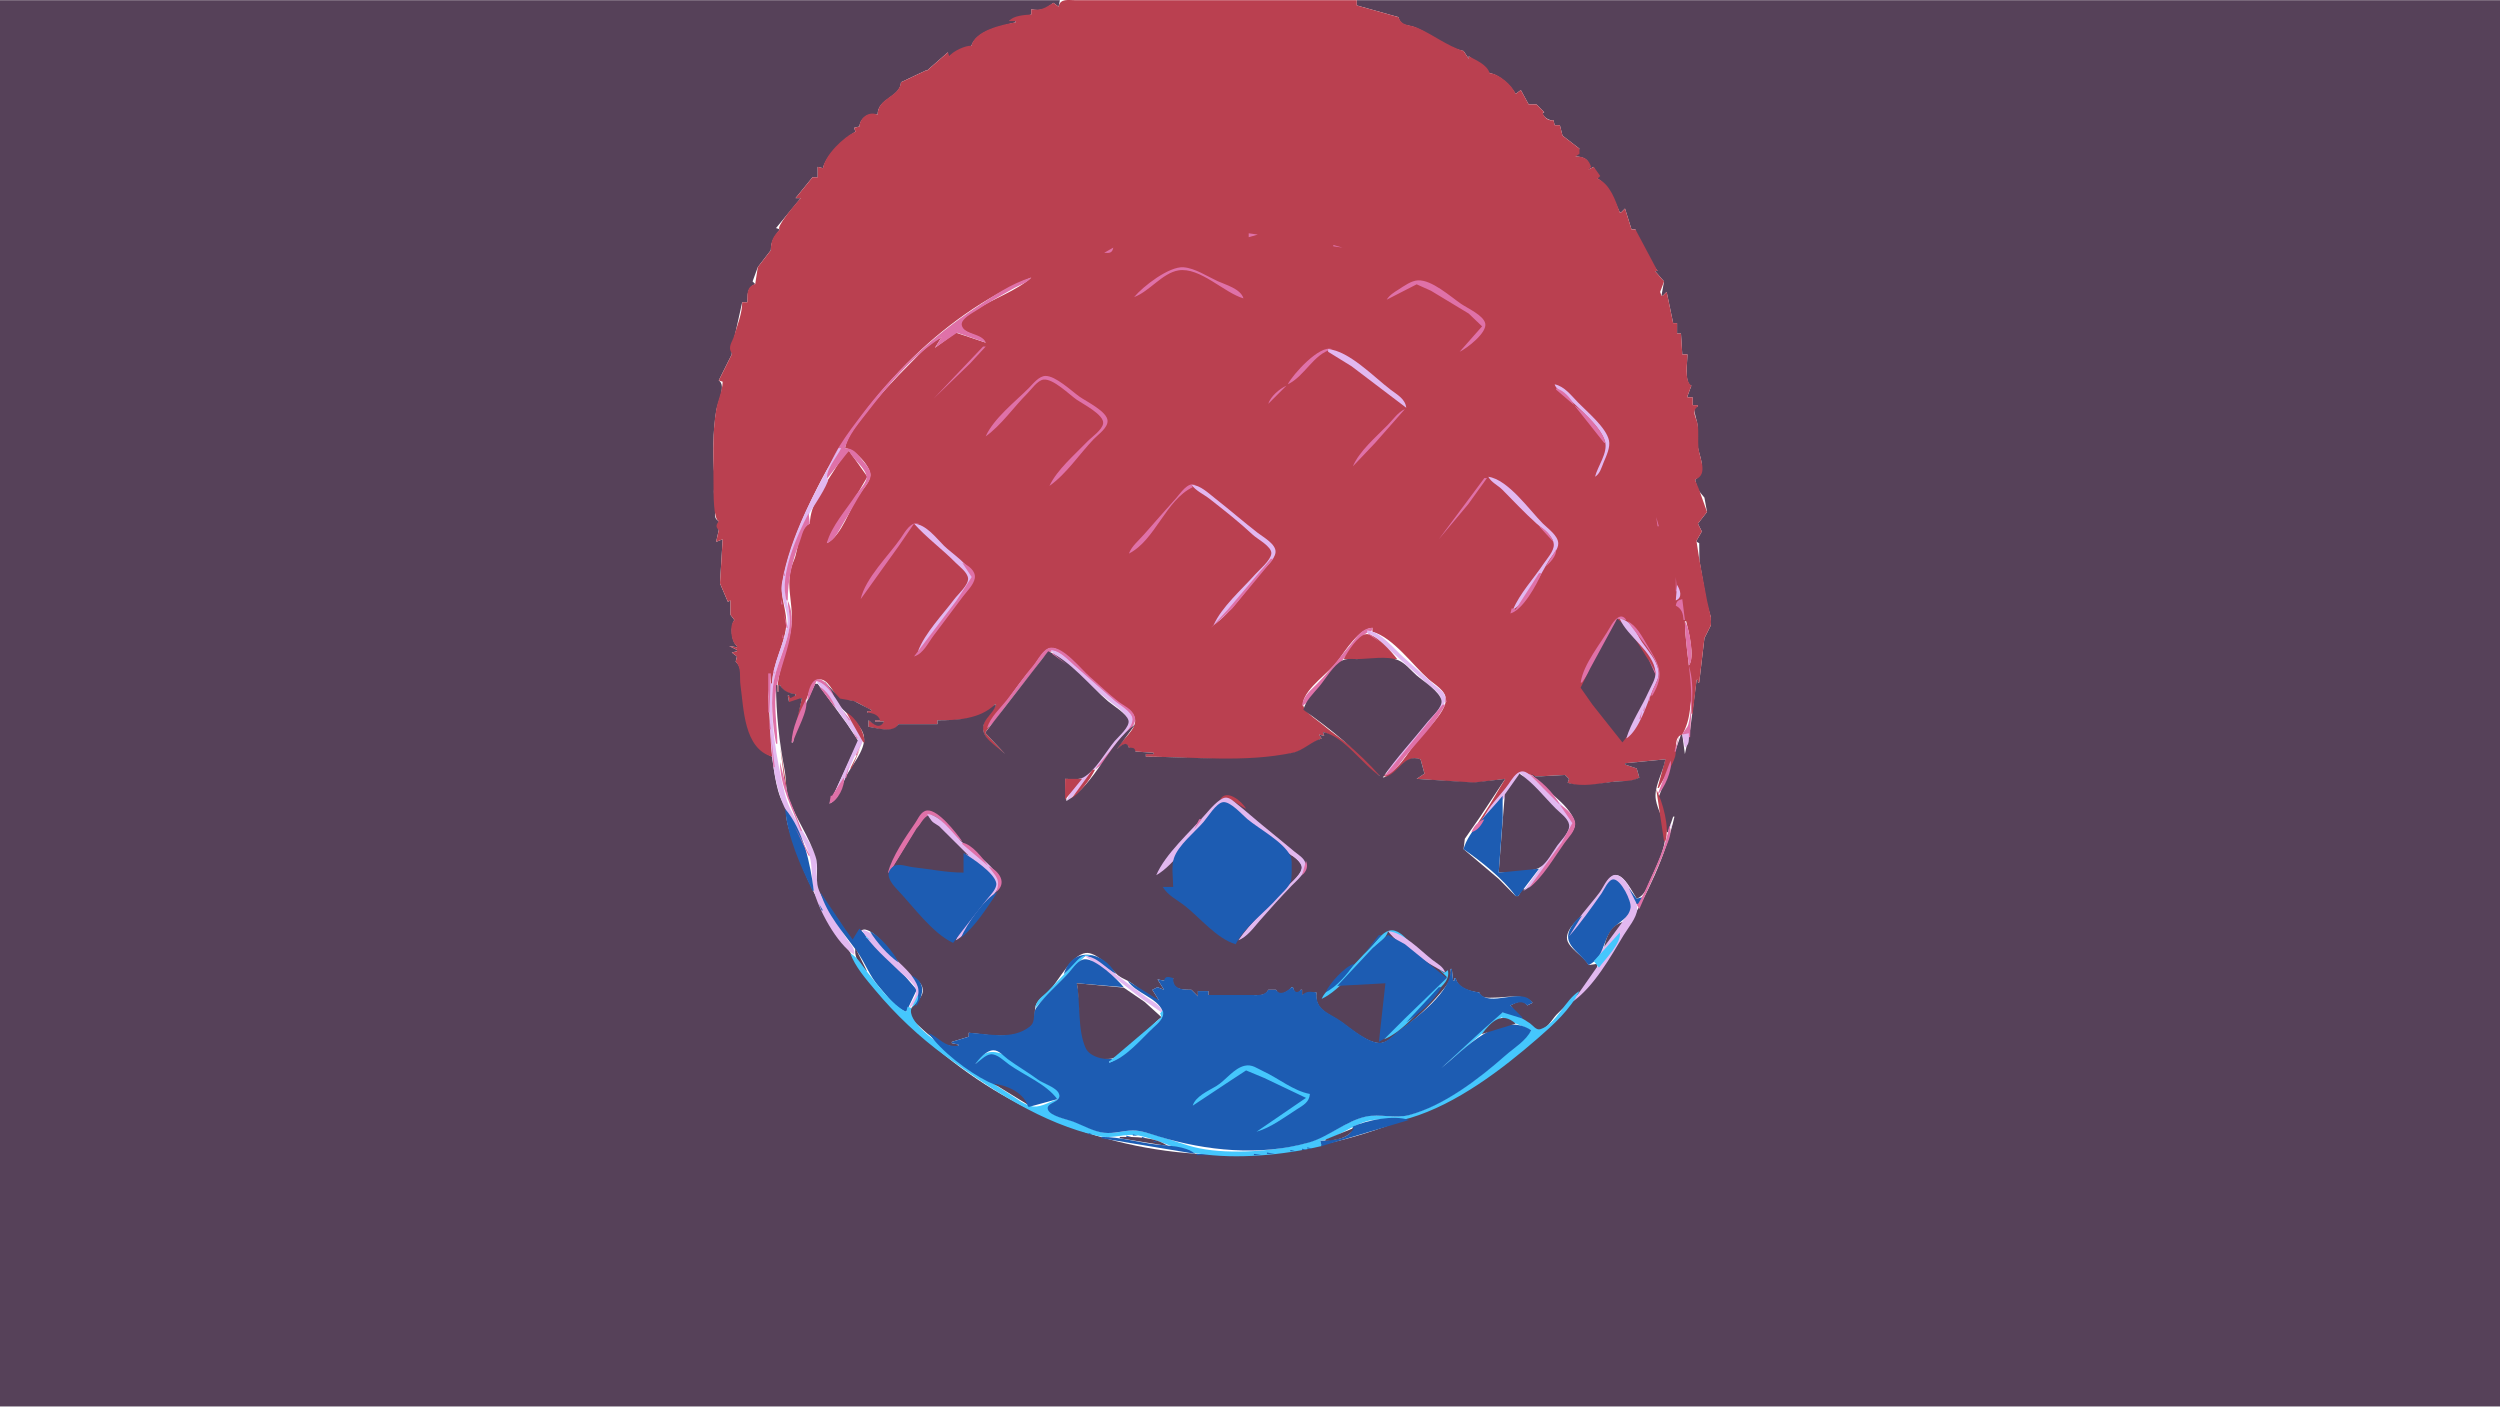 <?xml version="1.0" encoding="UTF-8"?>
<svg version="1.1" viewBox="0 0 1920 1080.2" xmlns="http://www.w3.org/2000/svg">
<path d="m0 0.159v1080h1920v-1080h-878v4l32 9c1.57 7.339 7.38 5.595 13 7.969 12.46 5.263 23.69 15.542 37 18.031l4 6v-2l16 13c7.43 1.143 16.27 9.684 20 16l4-3 6 11h6l6 6c-3.78 0.686 2.6 7.263 7 6l1 4h4l2 8 13 10-3 6c6.29 0.075 11.8 2.881 10 10l4-2 3 9c9.26 6.154 12.53 16.706 17 26h1l3-3 5 16h3c0.66 9.123 11.37 24.686 17 32h-2l7 8-2 11h1l3-3 5 24h3v8h3l1 16h4c0 5.154-2.64 22.792 3 24l-3 8v1h4v6h4v1h-3c0 5.831 2.48 10.412 2.94 16 0.45 5.433-0.82 12.654 0.56 17.714 1.98 7.266 5.81 17.35-2.5 22.286v1l2 7 5 6 2 11-7 9 3 6-4 7v1l2 1 0.14 13 5.54 33 3.32 11v2c-2.01 1.127-2.01 1.873 0 3v1l-5 10-4 34h-1v-2h-1l-4.93 38-4.07 19-2-15h-1l-11.42 33.015-6.11 15.985 6.53 26h1l4-12h1c-7.03 30.681-21.09 60.142-37.2 87-88.67 147.79-278.09 212.91-437.8 147.01-77.175-31.844-134.95-87.659-176.79-158.92-10.319-17.575-18.78-36.639-25.207-56.089-2.667-8.072-6.346-17.404-5.001-26-7.461-7.451-9.577-28.645-11-39-19.608-9.363-20.505-29.876-23.012-49.039-0.868-6.627 0.839-19.759-4.988-23.961l1-4-4-3 4-1v-1l-6-3 6 1v-1c-4.472-3.818-5.25-15.055-2-20l-3-4v-11l-2 1-6-14v-1l2-33-5 2 2-9v-7c-5.837-2.591-0.764-10.521-2.611-15.611-2.319-6.39-0.155-11.94-0.722-18.389-1.402-15.934-1.221-35.023 1.444-50.972 1.031-6.172 7.912-19.064 1.889-23.028l10-20v-1l2.275-13.17 5.725-25.83h4c1e-3 -6.201-0.195-11.014 6-14l-2-2 4-11 10-13c0.026-7.254 2.986-10.272 7-16l-3-1 19-23h-4l13-16h4v-8l4 1c2.972-10.468 16.024-22.382 25-28l-1-3 4-1c0.842-6.787 7.69-11.02 14-9 0.117-12.895 17.451-13.26 18-25l19-9h1l16-14v3h1l17-8c4.732-12.105 22.839-14.746 34-18v-1h-5l17-5v-4c7.813 1.45 11.001 0.031 17-5l4 3 1-5h-814z" fill="#564159"/>
<path d="m813 5.159-4-3c-6.699 4.021-8.946 6.017-17 5v4c-4.99 0.256-14.008 0.852-17 5h5v1c-10.48 1.714-31.186 6.269-34 18-4.533-0.38-14.314 4.271-17 8l-1-3-16 14h-1l-19 9c-1.521 11.808-17.961 11.578-18 25-6.38-3.136-13.705 2.099-14 9l-4 1 1 3c-9.028 3.825-23.415 17.981-25 28l-4-1v8h-4l-13 16h4c-3.707 3.807-20.286 23.48-16 24-5.199 5.261-6.994 8.643-7 16l-10 13-2 13c-6.869 1.993-6 7.953-6 14h-4c-1e-3 8.506-3.816 17.77-6.204 25.83-1.385 4.677-5.186 8.52-1.796 13.17v1l-10 20 3 1c-0.117 6.99-3.676 14.142-4.889 21.083-3.364 19.247-2.066 40.625-2.111 59.917-0.012 5.038-0.08 25.126 4 26-1.994 3.04-2.527 4.272 0 7l-2 9 5-2-2 33v1l6 14 2-1v11l3 4c-4.116 3.682-2.675 17.414 2 20v1l-6-1 6 3v1l-4 1 4 3-1 4c4.74 5.021 2.783 11.706 3.674 18 2.585 18.273 2.568 48.747 24.326 55l-3-46 2-18v8h1c0.314-15.124 9.187-29.199 10.748-44 1.202-11.4-4.972-22.026-2.824-34 4.485-25.004 15.571-50.482 26.993-73 34.235-67.499 93.137-131.5 164.08-161-11.366 10.273-29.027 16.02-42 24.505-3.413 2.232-13.09 7.016-11.983 12.211 1.452 6.815 15.523 7.189 18.983 13.284l-23-7.692-16 11.692 5-8c-8.892 3.765-16.268 12.269-23 19-13.054 13.053-25.53 26.205-36.625 41-5.476 7.302-12.936 15.78-14.375 25 6.853 0.527 19.84 13.707 19.353 21-0.335 5.011-6.035 10.969-8.777 15-7.188 10.565-12.829 30.869-24.576 37l22.951-37 8.182-14-14.133-20c-4.948 3.872-7.996 9.726-11.319 15-7.597 12.06-18.641 26.37-18.681 41-8.863 2.791-8.822 20.311-12.145 27.83-7.891 17.857-0.389 31.354-1.96 49.17-1.557 17.667-10.843 34.05-10.895 52h1v-5h1c2.341 5.367 6.448 6.572 12 7v1h-6l1 5c4.18 0.031 6.816 1.237 9-3h1l-6 22h1c3.63-8.907 7.327-17.921 10.509-27 1.142-3.258 2.698-8.289 6.584-9.183 8.06-1.853 11.644 10.704 16.246 14.596 3.403 2.877 6.981 0.884 10.831 1.904 4.943 1.31 9.034 4.927 13.83 6.683v1h-3v1l10 6h-4v1h7c-4.746 4.953-7.059 1.613-12-1v5c5.908 1.162 20.379 5.821 23-2h30v-3c12.661 0.14 35.444 0.551 44-12h1c-2.287 4.786-6.833 8.097-9.015 13-5.002 11.239 8.094 19.42 16.015 25l-15-16v-1c11.875-16.421 22.261-33.837 35.87-49.424 3.532-4.045 7.941-13.264 13.219-14.878 5.601-1.713 13.585 6.938 17.197 10.391 10.99 10.512 22.651 21.362 34.714 30.627 4.811 3.695 12.273 6.587 13.663 13.284 1.679 8.094-10.587 16.098-13.663 23 3.413-2.232 6.561-5.879 9-1l5 3 14 1v1h-6v2c36.721 0 77.805 6.151 113.83-2.86 7.82-1.957 14.05-7.894 21.17-11.14l-2-3 4 1-1-3c17.41 5.871 27.28 26.547 44 34-8.81-15.341-31.52-28.775-45-40.272-4.08-3.474-15.499-10.176-14.25-16.562 2.2-11.25 20.34-22.9 26.97-32.166 5.63-7.86 16.07-24.235 26.28-25v3c15.9 4.42 31.08 25.797 43.17 36.486 4.45 3.932 13.26 8.701 13.27 15.514 0.02 10.086-16.22 24.508-22.24 32-5.99 7.451-15.95 25.764-26.2 26 3.32 3.649 7.53-0.277 10.28-2.965 6.21-6.058 9.6-11.564 18.72-9.035l3 11-6 4 44 3.22 24-3.22-11.95 19.925-9.05 14.075h1l21.32-27.285 10.81-11.984 10.87 3.269h5l18-1 3 3-1 3c12.15 4.948 23.55 0.659 36-0.816 6.9-0.817 12.98 1.005 19-3.184l-2-7-9-3v-1l31-3-6 22h1c3.49-7.232 10.42-16.75 12.49-24.079 1.42-5.046-1.35-15.172 5.51-16.921 13.43-23.48 2.07-60.542 2-87h1c1.86 7.782 6.91 27.411 2 34l2 37h1l3-26h1v2h1l4-34 5-10v-6l-3-13-6-32-2-13v-1l4-7-3-6 7-9-6.5-18.167-2.5-5.833v-1c10.4-3.715 2.99-17.06 2.4-24.089-0.49-5.888 0.3-11.793-0.54-17.911-0.69-5.037-5.45-10.374 0.14-14v-1h-4v-6h-4v-1l3-8c-5.69-3.69-3-17.768-3-24h-4l-1-16h-3v-8h-3l-5-24-3 3h-1l-1-3 3-8-7-8h2l-17-32h-3l-5-16-3 3h-1c-3.36-9.219-7.26-21.518-17-26l2-2-5-7-4 2 2-2c-2.19-6.361-5.55-7.977-12-8l3-2v-4l-13-10-2-8h-4l-1-4c-5.52 1.84-10.32-6.831-7-6l-6-6h-6l-6-11-4 3c-2.63-6.801-12.66-15.446-20-16-1.93-6.523-10.36-9.876-16-13v2l-4-6c-12.92-3.944-23.48-12.731-36-18.031-5.86-2.481-11.44-0.849-14-7.969l-32-9v-4h-216c-5.335 0-11.908-1.546-13 5z" fill="#ba4050"/>
<path d="m959 179.16v3l7-2-7-1m65 9v1l7 1-7-2m-176 6c4.003 0.29 6.243 0.317 7-4l-7 4m23 34c11.762-4.313 21.672-18.433 34-20.488 16.54-2.756 35.221 17.292 50 21.488-2.292-7.447-13.479-10.313-20-13.309-7.926-3.642-17.15-9.867-26-10.581-11.112-0.898-31.24 14.706-38 22.89m-237 141 18-23c2.802 6.62 12.754 13.021 13.498 20 0.467 4.381-5.902 10.474-8.189 14-7.284 11.229-18.864 23.952-22.309 37 6.08-1.912 9.806-10.819 13.05-16 5.169-8.255 9.452-16.835 14.81-25 2.3-3.504 6.141-7.49 5.804-12-0.338-4.505-4.794-8.598-7.409-12-3.522-4.583-6.31-7.803-12.255-8 2.497-9.881 10.52-19.045 16.651-27 15.81-20.511 35.219-44.158 57.349-58l-5 8 17-11.639 22 7.639c-2.536-7.423-16.643-5.947-18.322-13.284-1.104-4.828 8.156-9.451 11.322-11.546 9.347-6.187 19.244-11.626 29-17.134 4.253-2.401 10.08-4.049 13-8.036-15.26 4.394-29.91 14.607-43 23.333-33.107 22.072-62.869 49.916-86.87 81.667-10.006 13.236-26.392 34.029-28.13 51m431-139 23-11.795 11 4.94 29 17.526 10.23 9.815-17.23 19.514c5.56-2.591 21.36-14.725 19.66-21.819-1.51-6.331-13.67-11.623-18.66-15.065-8.28-5.713-22.45-18.484-33-17.965-5.26 0.259-10.67 4.364-15 7.078-3.44 2.159-6.89 4.275-9 7.771m-201 4 5-4-5 4m-109 32-38 40 28-26.999 12-13.001h-2m234 29c13-6.061 19.63-23.249 34-27-9.42-3.632-30.131 19.357-34 27z" fill="#df71a8"/>
<path d="m1020 268.16v2l18 11.128 42 31.872c-0.78-6.821-6.88-9.993-12-13.87-12.34-9.343-32.17-30.069-48-31.13z" fill="#e2b8f0"/>
<path d="m705 278.16-6 7 6-7m52 57c12.022-8.647 21.491-22.487 32-33 3.061-3.062 7.837-10.084 12.424-10.633 7.457-0.891 19.761 11.488 25.576 15.516 4.636 3.212 21.091 11.498 20.218 18.118-0.671 5.085-8.827 10.494-12.179 13.999-9.413 9.845-23.297 21.613-29.039 34 13.06-9.206 23.007-24.463 34.039-36 3.404-3.559 10.739-8.445 10.584-13.96-0.201-7.18-16.385-14.87-21.623-18.613-6.144-4.39-18.224-15.909-26-15.871-5.142 0.025-9.719 6.168-13 9.444-10.589 10.572-26.88 23.269-33 37z" fill="#df71a8"/>
<path d="m1194 295.16c0.83 3.881 7.1 7.015 10 10 8.27 8.508 25.49 22.352 28.69 34 2.37 8.586-5.74 18.871-7.69 27 3.85-2.418 4.89-6.922 6.58-11 2.03-4.919 5.33-11.55 4.1-17-2.23-9.906-16.79-21.925-23.69-29-5.16-5.289-10.46-12.481-17.99-14z" fill="#e2b8f0"/>
<path d="m974 310.16 14-14c-5.416 2.526-12.134 8.193-14 14m221-12v1l14 12c-2.91-5.613-7.78-11.254-14-13m-123 9 3 2-3-2m137 4 23 29h1c-2.46-10.359-15.5-23.012-24-29m-170 47 17.09-18 22.91-26c-5.53 2.585-8.83 7.693-13.01 12-8.92 9.187-21.96 20.11-26.99 32z" fill="#df71a8"/>
<path d="m644 344.16c-17.516 32.903-37.229 66.556-43.508 104-1.835 10.943 5.548 21.201 4.194 31-2.133 15.434-11.51 30.017-11.686 46l-2-1c0 28.506-0.535 62.581 8.988 89.83 5.258 15.043 17.231 27.89 21.708 43.17 2.454 8.374 1.164 17.424 3.12 26 3.376 14.806 18.003 41.977 31.184 50 0.867-5.156-2.824-7.879-5.54-12.005-5.425-8.241-10.249-16.24-14.762-24.995-3.847-7.463-7.399-13.527-8.412-22-0.683-5.707 1.059-12.63-1.224-18-6.683-15.722-19.319-30.152-23.407-47.001-6.282-25.894-12.19-58.384-8.355-84.999 2.158-14.974 10.301-29.054 12.361-44 1.094-7.945-2.659-16.223-3.532-24-0.93-8.279 1.577-16.185 4.026-23.985 3.308-10.533 6.228-22.119 11.222-32.011 5.32-10.54 13.19-19.995 17.623-31.004-3.879-6.336 7.351-18.852 10-25h-2m499 22c2.45 4.465 7.35 6.457 10.91 10.042 8.61 8.684 17.11 17.779 26.22 25.962 4.43 3.979 12.81 9.336 13.18 15.996 0.27 5.079-5.32 11.023-7.98 15-7.49 11.241-18.1 22.56-23.33 35 11.4-6.233 20.95-27.013 27.81-38 2.41-3.852 7.15-8.124 6.93-13-0.26-5.931-7.9-11.159-11.74-15-10.37-10.369-26.81-33.97-42-36z" fill="#e2b8f0"/>
<path d="m1140 367.16-35 47 22.65-27 14.35-20h-2m-273 58c20.25-10.254 28.291-41.139 49-51l-1-2h3c-6.027-1.884-11.229 6.452-14.745 10.424-8.134 9.193-16.346 18.296-24.385 27.572-4.014 4.633-9.737 9.213-11.87 15.004z" fill="#df71a8"/>
<path d="m915 372.16c3.353 4.885 9.391 7.372 13.985 10.973 11.324 8.875 22.779 17.849 33.301 27.706 3.392 3.178 14.682 8.999 14.097 14.336-0.577 5.277-9.037 12.159-12.433 15.985-10.292 11.594-25.623 24.804-31.95 39 13.854-9.786 24.812-27.152 35.87-40 3.584-4.164 11.192-10.195 11.743-16 0.591-6.216-9.419-11.637-13.613-14.88-11.192-8.656-21.849-17.99-33-26.696-5.526-4.314-10.789-9.641-18-10.424z" fill="#e2b8f0"/>
<path d="m1149 372.16 8 7-8-7m-231 3 3 2-3-2m7 5 6 5-6-5m6 5 3 2-3-2m7 1 6 5-6-5m6 5 5 4-5-4z" fill="#df71a8"/>
<path d="m1269 392.16 3 7-3-7z" fill="#e2b8f0"/>
<path d="m621 394.16c-8.839 16.87-22.675 47.803-17 67h1c0-15.84 3.438-30.233 9.156-45 2.053-5.302 2.441-11.174 7.844-14l-1-8m323 1 7 6-7-6m328 2 1 7h1l-2-7m-611 63 29.371-41 11.629-17h4c-6.306-2.365-11.027 6.56-14.103 11-9.467 13.66-27.198 30.676-30.897 47m290-59 5 4-5-4z" fill="#df71a8"/>
<path d="m702 402.16c9.569 10.838 21.683 19.596 31.83 29.914 2.995 3.046 9.241 7.505 9.643 12.086 0.448 5.114-7.707 12.174-10.578 16-9.121 12.156-22.426 25.781-27.895 40 4.778-2.891 7.66-8.598 11-13 7.535-9.932 14.89-20.021 22.373-30 2.923-3.896 8.971-9.645 8.201-15-1.143-7.947-16.075-17.51-21.574-23-6.162-6.153-13.81-16.382-23-17z" fill="#e2b8f0"/>
<path d="m957 402.16 3 2-3-2m3 2 5 4-5-4m222 0 11 12c-2.08-5.365-5.77-9.561-11-12m-477 1 4 3-4-3m251 0 5 4-5-4m-244 7 7 6-7-6m483 10-8 13c3.24-2.76 8.69-8.529 8-13m-468 4 9 8-9-8m249 3-33.056 39-12.944 14 16.258-14.714 31.742-38.286h-2m-237 3 7.263 11-11.636 18-32.627 43c7.039-2.019 10.782-10.441 15-16 7.553-9.955 15.024-19.999 22.525-30 2.986-3.981 8.259-8.973 9.112-14.025 0.972-5.754-5.051-9.993-9.637-11.975m-2 3 5 6-5-6m-135 4v3h1l-1-3m580 1-18 28-3-1-1 4c9.67-2.775 20.15-22.076 24-31h-2m105 3v11h1l-1-11z" fill="#df71a8"/>
<path d="m1288 449.16-1 12c5.4-2.178 3.53-7.851 1-12z" fill="#e2b8f0"/>
<path d="m600 460.16v4h1l-1-4m687 5c4.66 2.341 5.59 6.027 6 11h1l-2-16c-3.35 0.728-4.41 1.597-5 5m-682-4c0.016 5.947 2.132 12.147 1.586 18-1.315 14.079-8.982 28.141-11.917 42-3.166 14.95-1.439 35.081 1.331 50h1c0-13.923-3.059-29.251-0.671-43 3.583-20.634 18.027-46.166 8.671-67m-3 10 2 11h1l-3-11m612 53h1c9.71-14.404 22.17-32.227 27-49l7 1c-4.31-6.648-9.67 0.596-12.14 5-6.99 12.467-20.95 28.751-22.86 43z" fill="#df71a8"/>
<path d="m1242 475.16-20.65 38-7.45 15 9.1 13 23 29c8.68-9.983 13.62-24.141 19.22-36 2.12-4.49 6.31-10.922 6.06-16-0.22-4.414-4.06-9.385-6.37-13-6.38-9.975-13.34-22.833-22.91-30z" fill="#564159"/>
<path d="m1244 475.16c5.65 13.667 25.83 25.053 27.42 41 0.49 4.909-3.35 10.657-5.28 15-5.28 11.843-13.51 23.619-17.14 36 10.02-6.434 15.99-27.342 20.72-37.999 2.04-4.605 4.89-8.752 4.02-14.001-1.4-8.472-8.04-15.161-12.63-22-4.7-7.015-7.8-16.491-17.11-18z" fill="#e2b8f0"/>
<path d="m1250 477.16c7.09 10.76 23.25 26.605 23.82 39.985 0.24 5.73-4.81 11.306-5.82 17.015h1c10.04-16.772 5.05-23.733-4.21-39.166-3.8-6.327-7.96-14.503-14.79-17.834m44 0c0.02 24.753 8.87 54.543 2.68 78.982-0.8 3.172-3.62 4.993-4.68 8.018l5 2h1c0.05-17.679 4.44-37.826-1-55 4.72-4.129 0.65-29.187-3-34m-46 3 8 11-8-11m-248 62c5.52-2.956 9.28-9.236 13.25-14l24.34-29c4.55-5.466 9.19-13.137 16.41-15v-2c-7.96 0.258-11.62 6.533-16.34 12.246-8.48 10.268-16.62 20.96-25.87 30.468-4.94 5.08-11.22 9.724-11.79 17.286z" fill="#df71a8"/>
<path d="m1050 484.16v2c6.3 1.767 11.24 7.604 16 11.925 9.63 8.731 19.49 17.192 29 26.05 3.71 3.458 13.08 8.955 11.72 15.025-1.2 5.322-7.59 10.837-10.92 15-9.61 12.014-25.25 25.662-30.8 40 5.71-2.895 9.08-9.144 13.08-14 8.14-9.867 16.59-19.629 24.07-30 3.34-4.619 9.3-9.483 7.53-15.872-1.03-3.713-5.92-6.395-8.64-8.846-7.66-6.893-15.3-13.764-23.04-20.568-7.77-6.826-17.23-19.515-28-20.714z" fill="#e2b8f0"/>
<path d="m1056 485.16 6 5-6-5z" fill="#df71a8"/>
<path d="m1032 506.16h41c-3.7-5.021-17.14-20.242-24-19.118-6.24 1.023-14.29 13.875-17 19.118z" fill="#ba4050"/>
<path d="m1051 486.16v1l9 6-9-7m-450 1v3h1l-1-3m461 3 8 7-8-7m194 1 4 6-4-6m-196 2 9 8-9-8m-302 66c5.272-3.098 8.572-9.209 12.235-14 7.72-10.099 15.624-20.074 23.565-30 3.464-4.329 7.965-12.577 13.289-14.688 4.833-1.915 10.725 4.915 13.911 7.738 11.96 10.598 23.933 21.193 36 31.668 3.485 3.026 13.035 7.93 12.419 13.287-0.514 4.462-5.46 8.715-8.169 11.995-6.675 8.082-15.97 16.397-20.25 26 9.647-7.101 16.918-18.838 24.589-28 3.031-3.62 7.636-7.763 5.803-13-2.005-5.727-7.993-7.905-12.392-11.284-7.666-5.888-14.676-12.826-22-19.141-6.814-5.876-20.046-23.055-29.964-22.333-5.757 0.42-10.004 9.6-13.411 13.603-7.227 8.492-13.229 17.392-20.025 26.116-5.6 7.19-12.63 13.082-15.6 22.039m312-62 10 9-10-9m190 0 4 6-4-6z" fill="#df71a8"/>
<path d="m807 499.16c10.34 14.302 30.414 27.004 44 38.579 4.173 3.555 15.227 10.182 15.073 16.421-0.136 5.536-9.113 12.947-12.487 17-10.808 12.986-28.474 28.221-34.586 44 5.685-2.88 9.254-9.155 13.25-14 8.816-10.689 17.842-21.227 26.553-32 3.599-4.45 11.227-10.728 10.94-16.982-0.255-5.567-9.933-10.686-13.743-14.068-10.285-9.13-20.625-18.205-31-27.232-5.396-4.694-10.616-10.731-18-11.718z" fill="#e2b8f0"/>
<path d="m805 500.16-48 62v1l15 16c-6.364-6.364-20.745-13.359-16.015-24 2.311-5.201 7.431-8.544 9.015-14h-1c-11.572 11.238-29.494 12.05-44 12v3h-30c-4.142 7.131-16.454 2.85-23 2v-5c4.192 3.164 8.368 7.286 12 1h-7v-1h4c-1.765-4.502-5.479-5.331-10-6v-1h3v-1l-13-6.736-10.812-1.93-12.188-13.334c3.497 7.392 8.611 15.95 14.425 21.741 5.328 5.307 15.199 13.178 16.143 21.22 1.195 10.181-10.143 22.403-14.248 31.039-3.268 6.875-4.853 16.654-12.32 20l15.78-34 6.432-14-8.558-13-22.654-31h-2c-6.42 14.236-14.361 29.477-17 45h-1l8-34h-1l-9 3-1-5h1l1 2 4-2v-1c-5.48-0.964-8.904-2.147-12-7h-1v5h-1v-5h-1c0 22.044 2.464 43.389 6.54 65 1.35 7.157 0.696 15.112 3.148 22 5.438 15.282 15.856 29.85 20.748 45 2.423 7.502-0.399 16.168 1.979 23.911 2.84 9.245 11.891 18.829 17.059 27.09 2.123 3.394 4.396 9.747 7.245 12.337 4.04 3.672 6.363-8.89 12-7.55 8.978 2.133 16.478 14.719 22.156 21.212 3.433 3.925 5.842 8.619 9.885 12.026 3.98 3.354 9.93 5.468 11.583 10.974 2.681 8.937-9.42 12.737-9.747 19.989-0.182 4.045 4.816 7.555 7.408 10.006 7.847 7.423 19.05 17.404 29.996 15.005v-1l-5-1v-1l13-4v-3c14.267 1.244 36.895 6.733 48.566-5.495 3.882-4.067 0.844-11.407 3.333-16.49 2.152-4.394 6.682-6.566 9.892-10.054 6.781-7.371 17.297-28.068 28.209-29.237 7.442-0.798 17.909 10.017 22.416 15.03 3.875 4.31 7.638 4.851 12.16 7.755 6.932 4.453 12.965 12.256 21.424 13.491l-5-8 4-2 5 2-5-8 5 1 7-2c-1.694 9.191 7.372 9 14 9l5 5v-4h8v3h34c4.603 0 10.21 1.09 12-4h6c2.172 6.149 9.19 1.665 12-2h1c0.698 4.364 3.405 6.56 6 2h1v4l11-2c-1.56 14.289 9.63 16.009 19.83 23.399 7.26 5.262 20.69 16.515 30.17 15.435 5.52-0.628 9.77-6.001 14-9.128 11.3-8.351 22.49-18.959 31.56-29.706 4.98-5.898 8.89-10.059 7.44-18h1l1 9h1v-2h1c1.15 7.797 11.17 10.404 18 11 1.48 5.076 7.58 4 12 4 8.92 0 22.6-3.582 29 4l-4 2c-3.17-5.19-8.47-2.476-13 0 3.42 4.984 15.71 19.747 22.13 19.122 5.85-0.57 9.65-8.169 13.19-11.948 9.49-10.1 30.51-24.211 31.68-39.174l-7 1c-3.16-6.727-16.78-13.423-16.59-21.015 0.21-7.83 9.16-14.388 14.07-19.345 5.07-5.106 9.28-11.704 13.3-17.64 2.48-3.664 4.92-10.725 10.22-11.002 6.55-0.343 12.84 13.352 16 18.002 5.93-2.215 7.96-8.527 10.28-14 5.09-11.972 13.52-26.468 11.39-40-1.3-8.26-7.16-16.717-7.25-25-0.09-8.822 6.07-19.068 7.58-28l-31 3v1l9 3 2 7c-6.85 3.477-12.59 2.379-20 3.181-12.58 1.36-22.54 4.363-35 0.819l1-3-3-3-18 1h-5l-3-2c8.3 11.786 29.35 22.868 33.3 37 1.44 5.141-4.17 10.273-6.87 14-6.85 9.449-13.83 18.797-21.01 28-3.52 4.524-6.44 9.107-12.42 10l-3 5h-2l-13-13.17-27-22.83 1-8 11.63-16.714 19.37-29.286-24 2.776-44-2.776 6-4-3-11c-13.46-5.032-16.78 12.057-29 14 10.28-15.034 23.21-28.759 34.6-43 2.95-3.682 11.23-10.863 10.49-16-0.97-6.846-14.14-15.122-19.09-19.424-4.41-3.829-8.54-9.28-14-11.638-8.47-3.653-22.85-0.938-32-0.938-3.49 0-7.77-0.62-10.99 1.028-6.93 3.554-12.82 14.037-17.76 19.972-4.54 5.448-10.57 10.942-12.25 18 19.85 13.817 43.16 32.745 59 51-13.6-8.997-27.83-30.749-44-34l1 3-4-1 2 3c-7.73 2.176-13.95 9.141-22.089 10.881-36.649 7.838-75.753 3.119-112.91 3.119v-2h6v-1l-14-1c-0.37-2.983-2.084-2.863-5-3-1.653-5.621-6.136-1.693-9 1l14-19c-21.016 15.116-30.498 45.984-53 59l-1-17c4.218 0 10.081 1.028 13.911-1.028 9.304-4.996 17.429-19.894 24.169-27.972 2.796-3.351 11.931-11.085 10.578-15.911-1.502-5.358-11.541-11.16-15.658-14.668-13.869-11.816-29.212-31.313-46-38.421z" fill="#564159"/>
<path d="m808 501.16v1l11 8-11-9m261 0 9 8-9-8m195 2 2 3-2-3m-184 3 7 6-7-6m186 0 5 11h1l-6-11m-188 3 11 10-11-10m-259 1 9 8-9-8m268 2 8 7-8-7m-493 2v3h1l-1-3m-4 3v30h1l1-30h-2m238 1 7 6-7-6m261 1 10 9-10-9m-469 18h1l6-14c6.967 1.804 10.095 9.504 14 15 0.417-4.843-7.709-18.527-13.819-16.353-5.142 1.831-6.714 10.67-7.181 15.353m477-15 3 2-3-2z" fill="#df71a8"/>
<path d="m627 523.16 21.434 29.615 10.568 15.389-6.222 13.996-13.78 31c8.538-7.451 12.976-23.922 18.262-34 2.049-3.908 6.217-8.26 5.38-13-1.389-7.865-10.794-13.479-14.802-20.001-4.273-6.952-12.218-21.744-20.84-22.999z" fill="#e2b8f0"/>
<path d="m835 524.16 9 8-9-8m265 0 8 7-8-7m-471 3 13 17c-2.331-6.149-6.998-14.05-13-17m470 1 8 8-8-8m-255 4 7 6-7-6m266 2v5h1l-1-5m157 0-1 4h1v-4m-648 3c-4.824 9.547-10.904 22.241-11 33h1c2.297-8.594 12.325-24.619 10-33m232 1 7 6-7-6m257 3-45 55c7.65-2.015 11.31-9.207 16.08-15 10.35-12.557 23.44-25.5 30.92-40h-2m155 1-1 4h1v-4m-621 2 3 4-3-4m216 0 7 6-7-6m-211 1 5 8h1l-6-8m614 1-2 6h1l1-6z" fill="#df71a8"/>
<path d="m650 547.16 13 23h1c-0.098-8.363-6.599-18.954-14-23z" fill="#ba4050"/>
<path d="m646.33 549.83 0.334 0.666-0.334-0.666m-55.333 2.333v8h1l-1-8m667 0-3 8 3-8m-610 1 7 8-7-8z" fill="#df71a8"/>
<path d="m597 556.16 6 48h1l-4.714-30-2.286-18z" fill="#ba4050"/>
<path d="m655 562.16 3 5h1l-4-5m598 0-1 3 1-3m-661 1 2 26h1l-3-26m698 0-4 14h1l3-14z" fill="#df71a8"/>
<path d="m1292 564.16 2 10c3.82-2.479 3-6.808 3-11l-5 1z" fill="#e2b8f0"/>
<path d="m1293.3 570.83 0.34 0.666-0.34-0.666m-632.33 1.333-4 8h1l3-8m635 1-2 6 2-6z" fill="#df71a8"/>
<path d="m661 574.16-8 16h1l7-16z" fill="#ba4050"/>
<path d="m1283 584.16-10 26c4.97-3.715 11.88-19.86 10-26m-684 1c0.415 20.086 9.226 34.865 16 53h1l-10.312-26-6.688-27m53 3-3 9h1l2-9z" fill="#df71a8"/>
<path d="m839 591.16-16 22c7.027-5.173 14.11-14.19 18-22h-2z" fill="#ba4050"/>
<path d="m1139 629.16c10.57-5.699 22.08-24.604 28-35h1l27 27.961 9.56 12.039-8.41 14-26.15 36c12.17-6.181 22.8-26.956 30.71-38 3.04-4.24 8.21-9.257 6.96-15-2.42-11.036-19.93-23.334-27.67-30.996-2.82-2.793-7.25-8.577-11.87-7.631-4.07 0.834-7.34 6.475-9.54 9.627-6.17 8.834-15.63 16.912-19.59 27z" fill="#e2b8f0"/>
<path d="m1167 594.16-11.3 16-1.79 22-2.91 38c7.96-0.164 24.88 0.049 31.68-4.028 5.43-3.257 9.77-11.911 13.47-16.972 2.87-3.933 9.96-10.653 8.89-15.999-0.97-4.805-6.78-8.761-10.04-12.016-9.15-9.144-17.11-19.781-28-26.985z" fill="#564159"/>
<path d="m1174 594.16 24 24c-3.92-8.408-15.59-20.079-24-24m-4 2 3 2-3-2m-522 1-9 14h-1l-1 6c6.284-1.728 12.297-13.729 11-20z" fill="#df71a8"/>
<path d="m818 598.16v16l13-16h-13m454 8 6 40h1c3.54-10.722-2.11-30.284-7-40m-335 8c7.652-3.04 13.316 3.961 20 7-3.173-5.811-15.144-15.778-20-7z" fill="#ba4050"/>
<path d="m1154 611.16c-9.05 11.397-26.34 26.927-30 41 13.25 9.062 30.65 22.995 40 36h2l16-21-31 3 3.09-42-0.09-17z" fill="#1d5cb2"/>
<path d="m888 672.16c14.4-8.246 26.422-28.496 37.282-41 3.142-3.618 9.005-13.454 13.888-14.408 4.388-0.858 10.796 6.471 13.83 8.994 11.573 9.627 23.525 18.668 35 28.418 3.185 2.705 12.76 7.992 11.503 13-1.493 5.929-10.343 12.602-14.414 16.996-11.34 12.237-24.562 24.315-34.089 38 6.657-2.457 11.866-9.752 16.424-15 7.946-9.146 16.274-18.295 24.669-27.039 3.991-4.157 11.867-10.244 10.547-16.922-0.82-4.124-5.643-6.813-8.64-9.289-7.655-6.325-15.277-12.704-23-18.947-7.089-5.73-13.87-11.837-20.996-17.517-2.377-1.894-5.751-5.275-9.09-4.835-4.749 0.627-11.967 9.162-15.07 12.733-11.678 13.441-30.92 30.462-37.844 46.816z" fill="#e2b8f0"/>
<path d="m901 681.16h-8c4.127 6.794 11.017 9.838 17.089 14.612 11.615 9.131 24.485 25.199 38.911 29.388 6.739-13.313 22.724-24.658 32.576-36 3.875-4.461 9.821-8.745 10.365-15 0.416-4.778 1.239-12.635-0.969-16.996-5.428-10.723-23.734-20.376-32.972-28.084-3.997-3.336-13.137-13.913-18.83-13.013-5.18 0.818-11.491 11.304-14.746 15.093-6.809 7.926-19.605 17.982-22.86 28-2.087 6.424-0.564 15.28-0.564 22z" fill="#1d5cb2"/>
<path d="m601 616.16 2 3-2-3m348 0 6 5-6-5m249 2 9.57 14-8.28 15-25.29 35c11.1-8.512 19.58-23.671 27.71-35 2.96-4.131 7.77-8.617 8.04-14 0.31-5.965-6.85-12.615-11.75-15z" fill="#df71a8"/>
<path d="m603 621.16c1.762 21.733 11.763 43.505 21 63h1c-2.729-21.129-7.791-45.891-22-63z" fill="#1d5cb2"/>
<path d="m955 621.16 7 6-7-6m-273 49h1c7.51-11.142 14.206-22.818 21.667-34 2.054-3.079 5.766-10.931 10.423-10.118 9.129 1.594 15.363 16.132 23.91 20.118-4.455-6.324-18.455-24.57-26.957-23.713-4.754 0.479-6.883 6.291-9.248 9.713-7.04 10.184-17.886 25.968-20.795 38z" fill="#df71a8"/>
<path d="m712 625.16c8.24 14.296 26.819 27.919 39 39.075 3.365 3.082 13.667 9.995 13.542 14.94-0.11 4.371-5.988 9.734-8.542 12.985-7.249 9.225-17.421 19.182-22 30 10.924-5.547 19.921-23.349 27.424-33 3.019-3.883 7.869-8.574 5.968-14-3.75-10.704-21.461-21.779-29.678-29.464-7.123-6.662-15.412-19.759-25.714-20.536z" fill="#e2b8f0"/>
<path d="m687 664.16 53 6v-15l4 2-22.71-22.576-10.106-6.517-7.184 8.093-17 28z" fill="#564159"/>
<path d="m962 627.16 6 5-6-5m323 0-1 6 1-6m-571 1 3 2-3-2m-107 1 2 3-2-3m314 0-4 8 6-8h-2m209 10c4.99-1.3 7.75-5.592 10-10-4.94 1.718-7.97 5.246-10 10m-520.67-6.333 0.334 0.666-0.334-0.666z" fill="#df71a8"/>
<path d="m1283 632.16v3h1l-1-3z" fill="#e2b8f0"/>
<path d="m610 634.16 11 23h1l-12-23m354 0 3 2-3-2m318 0c-2.59 15.272-9.86 31.046-16.38 45-2.11 4.509-4.61 12.385-9.62 14l3 5c6.43-15.451 13.91-30.295 19.81-46 1.83-4.871 6.16-13.319 3.19-18m-560 2 4 3-4-3m251 0 6 5-6-5z" fill="#df71a8"/>
<path d="m1131 638.16-5 8 5-8z" fill="#e2b8f0"/>
<path d="m979 641.16 6 5-6-5m-4 2 3 2-3-2m150 1 2 3-2-3m-140 2 5 4-5-4m-246 1v1l20 17c-4.29-6.09-12.364-16.769-20-18m251 3 6 5-6-5z" fill="#df71a8"/>
<path d="m740 655.16v15c-13.197 0-25.923-2.745-39-4.166-4.062-0.441-10.735-3.169-14.471-0.802-8.285 5.249-2.143 13.097 2.51 17.968 12.153 12.721 26.954 33.535 42.961 41 8.28-11.17 17.037-22.023 25.576-33 2.429-3.123 8.284-8.61 7.542-12.961-1.322-7.752-18.701-19.347-25.118-23.039z" fill="#1d5cb2"/>
<path d="m996 655.16 5 4-5-4z" fill="#df71a8"/>
<path d="m992 657.16v19c9.67-6.833 9.74-12.551 0-19z" fill="#564159"/>
<path d="m1003 661.16-3 11c3.41-3.01 4.81-6.653 3-11m-244 4c5.757 8.174 9.924 9.961 6 20 8.761-7.123 2.495-16.039-6-20z" fill="#df71a8"/>
<path d="m1205 719.16c9.98-8.057 16.84-20.666 24.26-31 2.16-3.02 5.21-10.637 8.95-11.793 5.45-1.684 14.02 15.353 13.71 19.793-0.31 4.483-4.52 9.388-6.92 13-6.48 9.726-15.39 19.259-20 30l20-23-37 53c16.27-11.705 28.8-34.031 39-51 3.31-5.502 10-13.215 10.35-19.83 0.37-7.037-10.45-30.646-19.25-25.721-4.35 2.437-6.62 8.65-9.47 12.551-7.49 10.252-19.58 21.975-23.63 34z" fill="#e2b8f0"/>
<path d="m989 684.16 12-12-12 12m216 35 10-16c-2.78 1.438-4.25 3.251-6.19 5.719-12.01 15.275 2.69 20.268 11.19 32.281 12.2-5.704 10.58-18.833 18.42-27.815 4.83-5.542 12.38-7.813 13.85-16.185 0.88-5.046-7.41-21.793-13.17-21.793-3.9 0-7.22 8.065-9.14 10.793-7.93 11.314-15.86 22.574-24.96 33z" fill="#1d5cb2"/>
<path d="m1249 679.16 2 3-2-3z" fill="#df71a8"/>
<path d="m1251 682.16 6 12h1l3-5-4 1-6-8m-621 3c5.141 17.355 17.753 31.121 27.954 45.224 6.637 9.174 9.732 19.196 17.481 27.865 5.772 6.458 12.164 16.053 20.565 18.911l8.048-16.996-12.048-14.004-32-33-5.166 8.369-6.018-8.369-18.816-28m108 35c10.781-8.27 20.506-23.659 28-35-10 4.876-23.679 24.778-28 35m-109-26 2 5h1l-3-5z" fill="#1d5cb2"/>
<path d="m1232 727.16 14-19c-8.77 2.802-12.04 10.562-14 19z" fill="#564159"/>
<path d="m661 715.16 5-1-5 1z" fill="#45c7fd"/>
<path d="m662 714.16c5.624 11.309 20.892 23.934 30 32.999 3.501 3.485 10.343 7.883 11.442 13.005 0.959 4.468-4.115 9.803-5.442 13.996 22.213-13.575-7.112-33.259-16.83-44-5.451-6.024-10.518-15.036-19.17-16z" fill="#e2b8f0"/>
<path d="m1015 767.16c14.62-6.82 28.41-26.11 39.17-38 3.72-4.115 10.68-8.506 11.83-14l16 8c-3.26-4.003-9.27-9.955-15-8.467-5.76 1.497-10.01 8.459-14 12.467-8.14 8.162-15.71 16.899-23.96 24.91-4.7 4.565-11.51 8.962-14.04 15.09z" fill="#45c7fd"/>
<path d="m668 715.16c5.436 8.691 13.612 18.091 22 24-3.636-7.798-14.085-20.201-22-24z" fill="#1d5cb2"/>
<path d="m1066 715.16c10.05 12.846 29.83 24.031 44 32-1.51-4.911-6.1-6.977-10-10.014-9.12-7.099-22.12-21.189-34-21.986z" fill="#e2b8f0"/>
<path d="m1244 716.16-20 22 4 5c4.35-6.053 17.77-19.312 16-27z" fill="#45c7fd"/>
<path d="m1027 757.16 37-2-5 45c19.69-10.774 36.26-33.263 52-49l-32-26-13-7.122-11.83 10.122-27.17 29m32-39-11 14 13-14h-2z" fill="#1d5cb2"/>
<path d="m665 719.16v1l4 2-4-3z" fill="#45c7fd"/>
<path d="m1236.3 721.83 0.34 0.666-0.34-0.666z" fill="#df71a8"/>
<path d="m647 723.16 6 9-6-9m23 1 10 10-10-10z" fill="#45c7fd"/>
<path d="m657 728.16c-1.209 7.488 3.345 13.396 9 18l-9-18z" fill="#564159"/>
<path d="m817 748.16 16.961-14.433 23.039 14.433c-9.198-17.587-33.36-22.103-40 0z" fill="#1d5cb2"/>
<path d="m1093 731.16 5 4-5-4m-440 1c3.787 10.327 11.948 19.647 18.92 28 16.127 19.322 33.878 36.047 54.08 50.854 35.394 25.943 74.297 51.813 118 61.617 9.97 2.237 20.409-2.402 30-0.621 15.512 2.882 30.35 11.569 46 13.937 29.962 4.533 65.677 1.197 95-5.787l-1-4c13.34-1.999 24.08-12.254 37-15.401 10.44-2.544 21.51 0.977 32-2.169 35.58-10.672 70.44-37.17 98-61.148 12.08-10.51 24.69-21.864 32-36.282-10.96 6.342-17.62 25.313-29.95 29.252-3.25 1.041-5.73-2.918-8.1-4.552-4.56-3.131-13.45-8.39-18.95-8.622-5.57-0.235-10.08 4.329-13.54 8.208-9.69 10.829-30.27 21.416-35.46 34.714l32.99-27.869 13.01-10.974 23 9.843c-5.55 7.728-13.73 13.117-20.71 19.449-19.92 18.066-47.85 39.091-74.33 45.847-10.94 2.79-23.13-1.736-33.96 1.341-14.91 4.236-27.84 15.48-43 19.73-23.752 6.658-58.664 9.256-82.911 4.359-10.45-2.111-20.824-6.396-31.128-9.338-6.444-1.839-13.209-4.41-19.957-4.38-7.172 0.033-13.569 2.618-21.004 1.818-8.114-0.872-16.391-5.756-24-8.64-4.508-1.709-17.918-4.138-19.658-9.355-1.711-5.13 11.148-5.212 8.05-12.691-1.876-4.529-11.424-7.328-15.353-10.179-13.443-9.757-36.928-34.602-49.039-11.961l13-6.98 15 9.545 35 24.435c-5.567 1.98-11.883 5.986-17.961 5.652-6.532-0.359-14.563-7.121-20.039-10.456-17.453-10.628-32.578-23.336-49.014-35.107-7.507-5.376-28.561-20.071-24.986-30.089l-3-1-1 4c-11.737-6.093-22.033-20.756-30.199-31-3.857-4.839-7.193-11.152-12.801-14m142 42 28.514-29.286 9.486-10.714h5c-5.808-2.362-9.492 2.003-13.17 6.004-6.482 7.052-13.278 14.076-19.933 20.957-4.234 4.377-8.952 6.588-9.897 13.039z" fill="#45c7fd"/>
<path d="m833 734.16 14.001 9.633 30.014 23.365 15.985 11.002c-1.06-6.268-8.251-9.104-13-12.63-9.697-7.2-19.428-14.355-29-21.719-5.578-4.291-10.712-9.253-18-9.651z" fill="#e2b8f0"/>
<path d="m1098 735.16 5 4-5-4z" fill="#45c7fd"/>
<path d="m744 793.16v3l-13 4v1l5 1v1c-10.657 1.281-14.001-5.828-23-10 9.668 14.129 30.543 30.073 46 37.687 12.715 6.262 23.192 5.566 31 19.313l22-6c-8.294-11.523-25.5-18.375-37-26.579-3.673-2.62-9.135-8.247-14-7.879-4.303 0.325-8.451 5.239-12 7.458 3.137-4.039 8.323-10.545 13.996-10.545 4.276 1e-3 7.83 4.495 11.019 6.835 7.565 5.552 15.6 10.102 23.074 15.671 4.091 3.047 14.656 6.057 16.249 11.081 2.111 6.661-10.183 6.338-8.587 11.789 1.527 5.216 14.847 7.686 19.249 9.355 7.583 2.874 15.92 7.771 24 8.64 7.78 0.837 14.54-1.715 22.004-1.793 6.531-0.068 13.738 2.753 19.957 4.632 36.425 11.008 77.356 15.266 115.04 4.702 15.26-4.279 28.78-16.685 44-19.977 10.66-2.305 22.3 1.684 32.91-1.094 26.78-7.013 53.88-27.828 74.26-45.847 6.61-5.844 15.95-11.308 19.83-19.449-24.61-15.553-51.25 14.911-69 29l31.74-29.169 15.26-13.494 15 4.663v-1l-9-9c4.85-2.076 9.01-4.213 13 0l4-2c-7.98-13.007-33.3 4.59-41-8-6.79-0.998-16.07-3.627-18-11h-1v2h-1l-1-9h-1c1.89 16.475-26.77 38.037-39 46.999-4.25 3.115-9.38 9.546-15 9.724-9.03 0.286-22.17-10.926-29.17-15.992-10.22-7.398-20.6-8.665-19.83-22.731-4.93-0.399-6.79-1.436-11 2v-4h-1c-3.032 3.028-4.84 1.877-6-2h-1c-3.506 3.027-8.915 7.067-12 2h-6c-2.814 4.817-7.969 4-13 4h-33v-3h-8v4l-5-5c-6.785-1e-3 -14.315-0.335-14-9-3.292-0.885-6.159-1.925-7 2l-5-1 5 8-5-2-4 2 5 8-24-15c6.129 9.595 22.909 13.131 26.752 23.171 1.889 4.935-4.639 9.855-7.751 12.736-9.888 9.152-20.552 21.625-33.001 27.093v-1l3-1v-1c-30.944-0.085-22.832-36.294-28-58l36 3c-4.725-6.039-21.797-22.13-30-21.458-4.922 0.404-8.757 6.527-11.745 9.882-8.117 9.116-18.037 17.258-25.223 27.152-3.457 4.76-0.085 10.619-5.105 14.62-13.435 10.707-31.763 5.497-46.927 4.804z" fill="#1d5cb2"/>
<path d="m837 737.16 3 2-3-2m261 2 3 2-3-2m5 0 3 2-3-2m-261 1 5 4-5-4z" fill="#45c7fd"/>
<path d="m1018 762.16c8.45-4.323 17.02-14.045 22-22-7.53 2.401-18.74 14.888-22 22z" fill="#1d5cb2"/>
<path d="m1106 741.16 3 2-3-2m-259 3 7 6-7-6m258 0 6 6v1l-32 30.996-16 16.004c14.47-5.605 30.37-25.513 40.68-36.91 4.6-5.088 9.74-8.665 8.32-16.09l-3 2-4-3m-248 4 3 2-3-2z" fill="#45c7fd"/>
<path d="m700 749.16c6.803 9.706 6.407 11.923 3 23h1c5.529-8.937 7.02-17.857-4-23z" fill="#1d5cb2"/>
<path d="m854 750.16 4 3-4-3m10 3 5 4-5-4m-4 1 12 10-12-10z" fill="#45c7fd"/>
<path d="m827 755.16c2.789 15.021 0.471 35.997 6.858 49.87 3.132 6.803 15.618 10.007 22.142 7.192 13.545-5.844 24.423-22.011 36-31.062l-13-11.745-16-10.911-36-3.344z" fill="#564159"/>
<path d="m1105 758.16-25 27c9.52-6.297 21.73-16.832 27-27h-2z" fill="#1d5cb2"/>
<path d="m705 764.16-5 10c2.996-2.551 5.956-5.909 5-10m169 1 8 6-8-6m10 3 3 2-3-2m3 2 3 2-3-2m-5 1 3 2-3-2m3 2 4 3-4-3m8 3-2 2 1 3-40 34v1c12.777-3.794 24.396-18.201 33.999-27.093 3.575-3.311 8.801-7.641 7.001-12.907z" fill="#45c7fd"/>
<path d="m1138 794.16 26-8c-10.69-9.699-18.7-1.576-26 8z" fill="#564159"/>
<path d="m722 808.16 5 4-5-4m5 4 5 4-5-4m5 4 3 2-3-2m3 2 4 3-4-3z" fill="#1d5cb2"/>
<path d="m916 849.16 30-19.884 11-7.198 14 5.834 32 15.248-38 26c11.158-3.215 21.308-11.02 31-17.217 5.01-3.204 9.52-5.44 10-11.783-12.48-2.225-24.34-12.191-35.83-17.451-4.701-2.152-8.577-5.489-14.17-4.231-8.499 1.912-14.703 11.33-22 15.696-6.054 3.622-15.907 7.87-18 14.986z" fill="#45c7fd"/>
<path d="m739 821.16 4 3-4-3z" fill="#1d5cb2"/>
<path d="m763 832.16 26 16c-4.427-9.932-15.709-14.459-26-16z" fill="#564159"/>
<path d="m759 834.16 3 2-3-2m5 3 3 2-3-2m6.667 4.333 0.666 0.334-0.666-0.334m7.333 3.667 3 2-3-2m4 2 3 2-3-2m4 2 3 2-3-2m306.67 5.333 0.66 0.334-0.66-0.334m-295 1 0.666 0.334-0.666-0.334m293 0 0.66 0.334-0.66-0.334m-5 2 0.66 0.334-0.66-0.334m-46.67 7.667c-1.34 10.68-16.99 10.079-25 11l1 4 67-20c-11.53-4.135-32.21 0.187-43 5m-222.33-1.667 0.666 0.334-0.666-0.334m8 3 0.666 0.334-0.666-0.334z" fill="#1d5cb2"/>
<path d="m1018 875.16v1c8.55-0.681 17.7-1.798 22-10l-22 9z" fill="#564159"/>
<path d="m827.67 867.49 0.666 0.334-0.666-0.334m8.333 2.667v1h3l-3-1m192.67 0.333 0.66 0.334-0.66-0.334m-189 1 0.666 0.334-0.666-0.334m30.333-0.333v1h4l-4-1m-27.333 1.333 0.666 0.334-0.666-0.334m22.333-0.333v1h4l-4-1z" fill="#1d5cb2"/>
<path d="m860 873.16v1l37 6c-10.33-7.179-25.144-7.033-37-7z" fill="#564159"/>
<path d="m875.67 872.49 0.666 0.334-0.666-0.334m-29.667 0.667v1l72 12c-8.02-6.409-20.319-6.009-30-7.155-14.216-1.684-27.675-5.845-42-5.845m31 0v1h3l-3-1m3.667 1.333 0.666 0.334-0.666-0.334m3 1 0.666 0.334-0.666-0.334m2.333 0.667v1h3l-3-1m4.667 1.333 0.666 0.334-0.666-0.334m113.33 3.667v1h4l-4-1m-4 1v1h3l-3-1m-9 1v1h4l-4-1m-18 2v1h6l-6-1m-54 1v1h11l-11-1m44 0v1h6l-6-1z" fill="#1d5cb2"/>
</svg>
